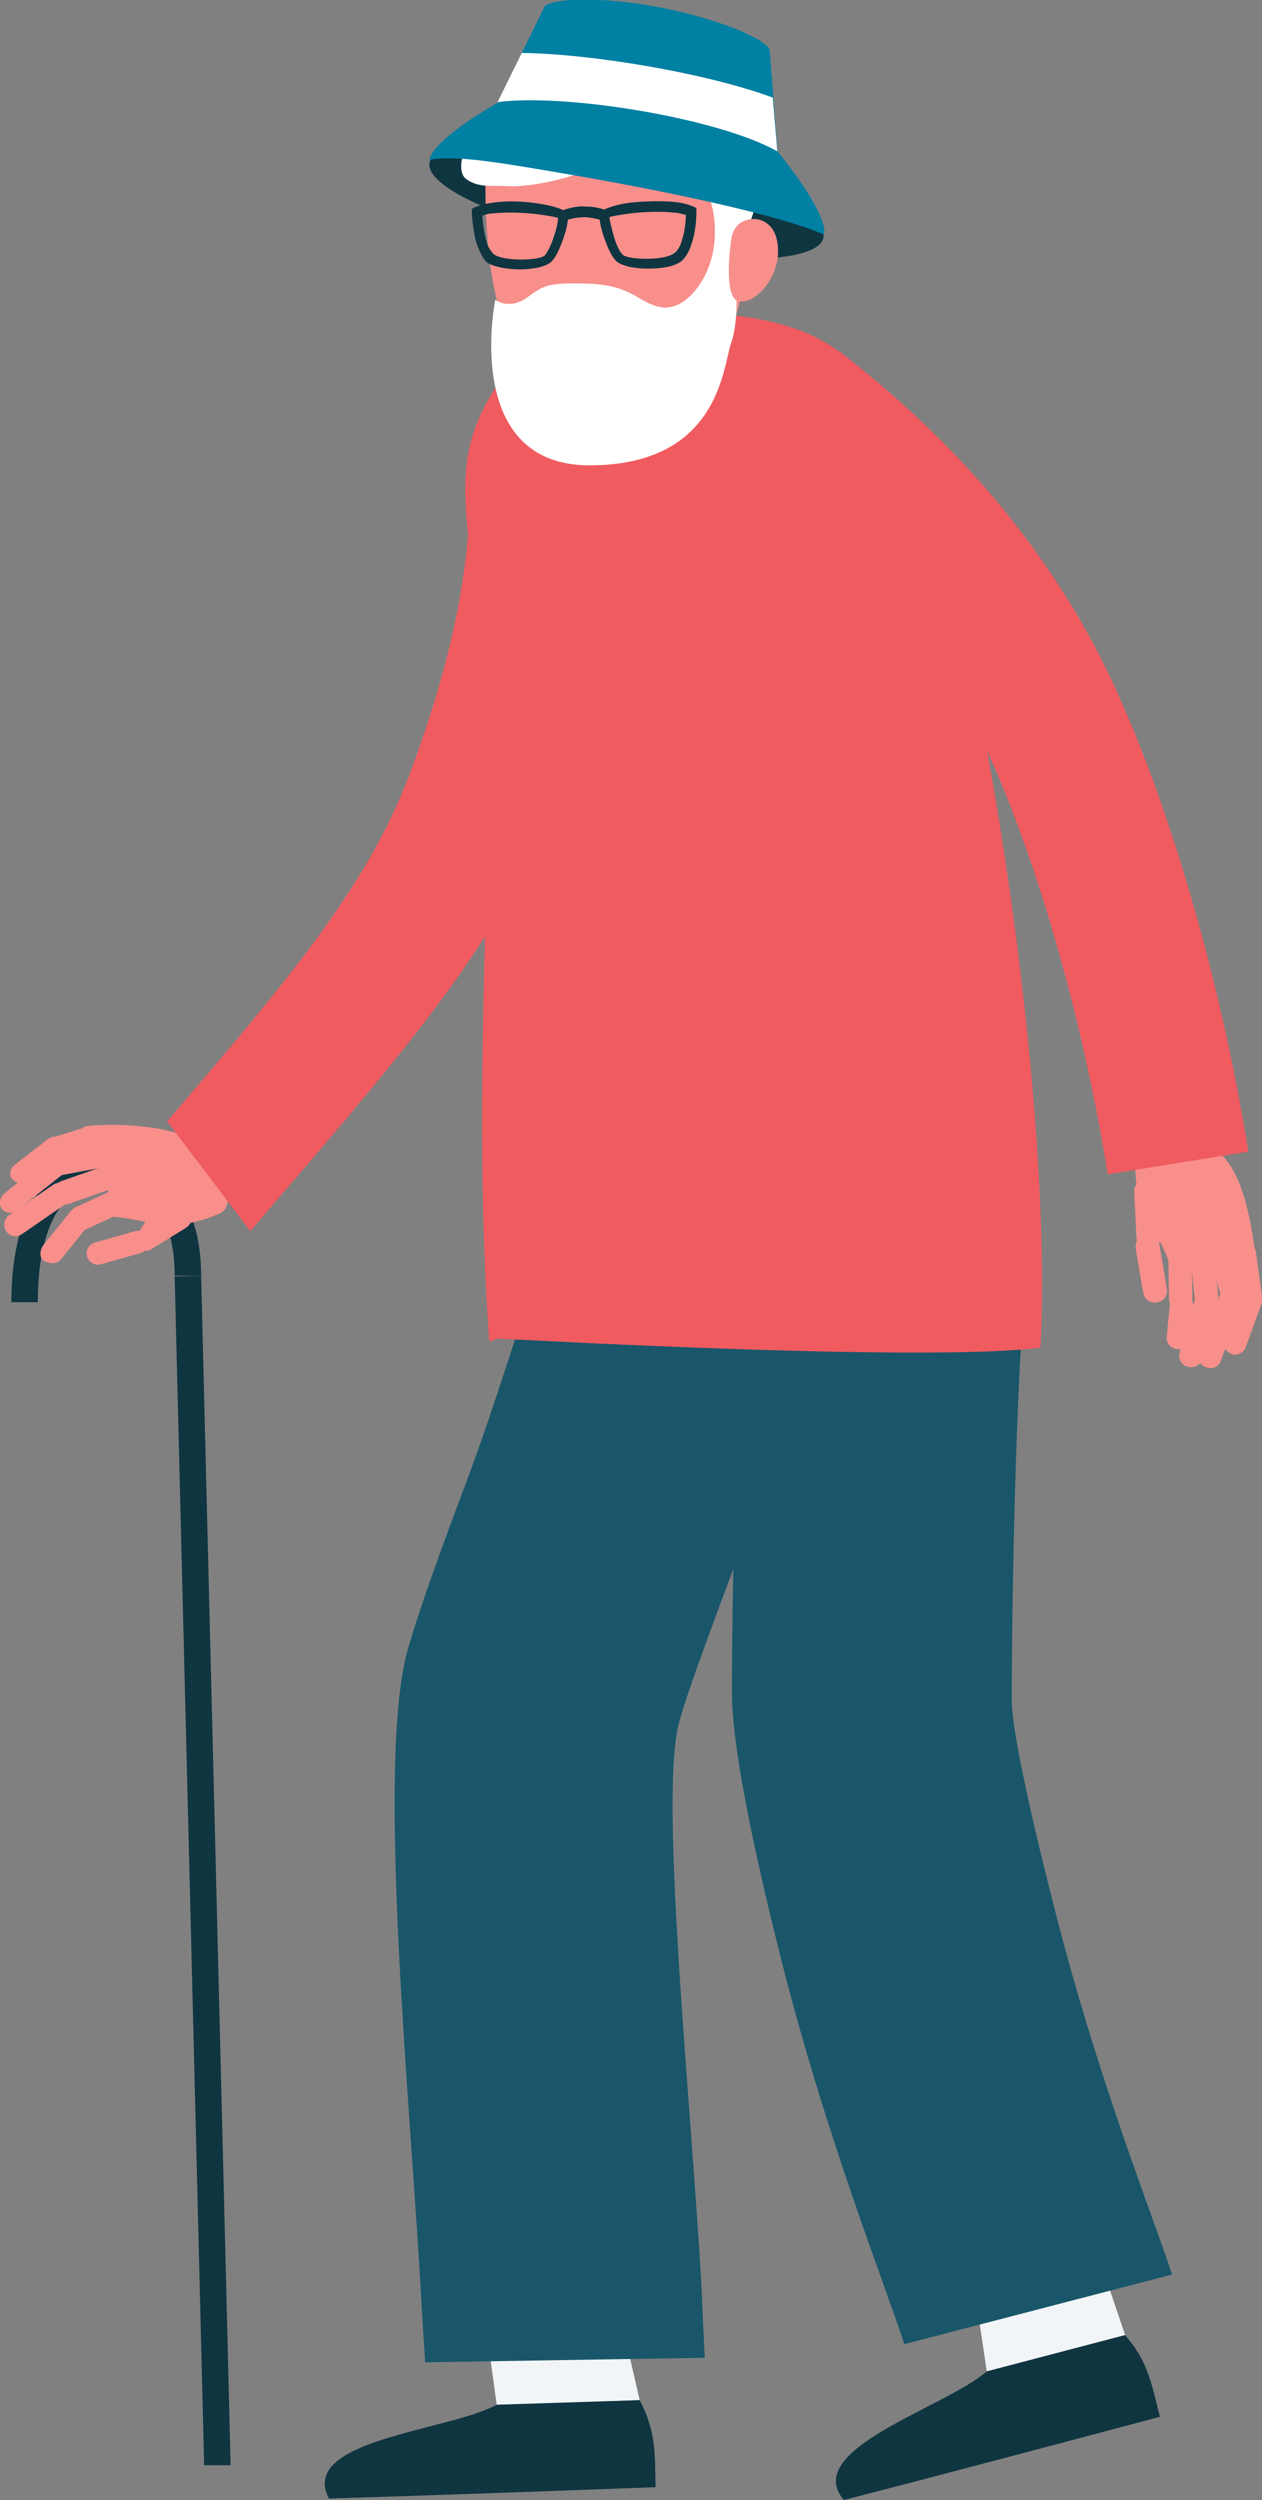 <!-- Generator: Adobe Illustrator 24.0.3, SVG Export Plug-In  -->
<svg version="1.1" xmlns="http://www.w3.org/2000/svg" xmlns:xlink="http://www.w3.org/1999/xlink" x="0px" y="0px" width="166.9px"
	 height="330.4px" viewBox="0 0 166.9 330.4" style="enable-background:new 0 0 166.9 330.4;" xml:space="preserve">
<rect x="0" y="0" width="166.9" height="330.4" fill="#808080" stroke="none"/>
<style type="text/css">
	.st0{fill-rule:evenodd;clip-rule:evenodd;fill:#0F3541;}
	.st1{fill-rule:evenodd;clip-rule:evenodd;fill:#F88F8B;}
	.st2{fill-rule:evenodd;clip-rule:evenodd;fill:#F2F5F7;}
	.st3{fill-rule:evenodd;clip-rule:evenodd;fill:#19566A;}
	.st4{fill-rule:evenodd;clip-rule:evenodd;fill:#F05B60;}
	.st5{fill-rule:evenodd;clip-rule:evenodd;fill:#FFFFFF;}
	.st6{fill-rule:evenodd;clip-rule:evenodd;fill:#0080A3;}
</style>
<defs>
</defs>
<g>
	<path class="st0" d="M26.6,168.6c0-6.1-1.8-10-4.3-12.3c-2.6-2.4-5.9-3.1-9.1-3.1c-3.6,0-6.7,1.8-8.8,5.5l0,0
		c-1.8,3.1-2.9,7.6-2.9,13.4H5c0-5.2,0.9-9.1,2.4-11.7v0c1.5-2.5,3.5-3.7,5.8-3.7c2.4,0,4.9,0.5,6.7,2.2c1.9,1.7,3.2,4.7,3.2,9.7
		H26.6z"/>
	<g>
		<path class="st1" d="M157.4,176.9l0.4-4.1c0.1-0.9-0.5-1.6-1.4-1.7l0,0c-0.9-0.1-1.6,0.5-1.7,1.4l-0.4,4.1
			c-0.1,0.9,0.5,1.6,1.4,1.7l0,0C156.5,178.3,157.3,177.7,157.4,176.9z"/>
		<path class="st1" d="M159,179.6l2-6.9c0.6-2-2.4-2.9-3-0.9l-2,6.9c-0.2,0.8,0.2,1.7,1,1.9l0,0C157.9,180.9,158.8,180.4,159,179.6z
			"/>
		<path class="st1" d="M161.5,179.7l3.1-8.3c0.3-0.8-0.2-1.7-1-2l0,0c-0.8-0.3-1.7,0.2-2,1l-3.1,8.3c-0.3,0.8,0.2,1.7,1,2l0,0
			C160.4,181,161.3,180.6,161.5,179.7z"/>
		<path class="st1" d="M164.8,177.9l2-5.5c0.3-0.8-0.2-1.7-1-2l0,0c-0.8-0.3-1.7,0.2-2,1l-2,5.5c-0.3,0.8,0.2,1.6,1,2l0,0
			C163.6,179.3,164.6,178.7,164.8,177.9z"/>
		<path class="st1" d="M166.9,171.3l-0.8-5.8c-0.1-0.8-0.9-1.4-1.8-1.3l0,0c-0.8,0.1-1.4,0.9-1.3,1.8l0.8,5.8
			c0.1,0.8,0.9,1.3,1.8,1.3l0,0C166.5,173.1,167,172.1,166.9,171.3z"/>
		<path class="st1" d="M164.5,171.4l-1.7-7c-0.3-0.8-1.2-1.2-2-1l0,0c-0.8,0.3-1.2,1.2-1,2l1.7,6
			C162.1,173.2,165.1,173.7,164.5,171.4z"/>
		<path class="st1" d="M161.1,171.2l-0.6-5.9c-0.1-0.8-0.9-1.5-1.7-1.3l0,0c-0.9,0.1-1.5,0.9-1.4,1.7l0.6,5.9
			C158.2,173.4,161.3,173.5,161.1,171.2z"/>
		<path class="st1" d="M157.7,171.6l-0.1-5.9c0-0.9-0.8-1.5-1.6-1.5l0,0c-0.9,0-1.5,0.8-1.5,1.6l0.1,5.9c0,0.9,0.8,1.4,1.6,1.5l0,0
			C157.1,173.3,157.7,172.4,157.7,171.6z"/>
		<path class="st1" d="M166.2,167.1c-0.4-2.5-1-10.1-4.1-13.9c-3.2-3.9-11.6-4.7-11.9-1.3c-0.3,3.4,0.3,6.6,1,8.2
			c0.7,1.5,2.4,4,3.3,6.4C156.5,165.8,160.3,165.7,166.2,167.1z"/>
		<path class="st1" d="M150.2,165l1,5.9c0.2,0.9,1,1.4,1.9,1.2l0,0c0.9-0.2,1.4-1,1.2-1.9l-1-5.9c-0.1-0.9-1-1.3-1.9-1.2l0,0
			C150.6,163.2,150.1,164.2,150.2,165z"/>
		<path class="st1" d="M150,157.6l0.3,6c0.1,0.9,0.8,1.5,1.7,1.5l0,0c0.9-0.1,1.5-0.8,1.5-1.7l2.6-5.7c0.4-0.8-3.8-1.2-4.5-1.7l0,0
			C150.6,155.8,149.9,156.7,150,157.6z"/>
	</g>
	<g>
		<polygon class="st2" points="84.6,317.2 80.5,299.4 63.1,298.9 65.7,317.9 		"/>
		<path class="st0" d="M84.6,317.2c2.2,4.2,2,7.1,2.1,11.5c-13.3,0.5-29.9,1.1-43.2,1.5c-4.1-7.8,15.8-8.9,22.2-12.4L84.6,317.2z"/>
	</g>
	<g>
		<polygon class="st2" points="130.5,313.4 148.8,308.6 143.2,292.1 128,296.6 		"/>
		<path class="st0" d="M148.8,308.6c3.1,3.6,3.5,6.5,4.6,10.8c-12.8,3.4-29,7.7-41.8,11c-5.7-6.7,13.4-12.2,18.9-17L148.8,308.6z"/>
	</g>
	<path class="st3" d="M134.6,141.8c-0.8,2.8,2,14.1,1,27.4c-1.5,18.3-1.8,47.6-1.8,55.4c0,3.8,2.3,14.5,5.5,27
		c5.9,23.4,13.4,41.8,15.7,49l-35.4,9.2c-2.5-7.7-10.4-27.5-16.3-50.9c-3.7-14.7-6.5-28.1-6.5-35.3c0-9.2,0.4-39.6,1.8-57.8
		c1.2-14.9,2.7-28.6,4.3-34L134.6,141.8z"/>
	<path class="st3" d="M115.5,128.9c3.1,12.6-9.9,55.2-18.5,78.4c-3.4,9.1-6.3,16.9-7.2,20.4c-2.7,9.7,1.8,52.3,3,75.1
		c0.1,2.5,0.2,4.5,0.4,8.8l-37,0.6c0-0.8-0.2-3.2-0.5-8.5c-1.3-24.4-6-70.5-1.8-85.6c1.5-5.3,4.5-13.6,8.1-23.1
		c7-19,17.9-56.2,17.2-59.1L115.5,128.9z"/>
	<path class="st4" d="M111.1,46.5c12.1,9.4,23.7,21.1,32.7,37.1c8.7,15.6,17.1,42.5,21.3,68.6l-18.6,3
		c-3.8-23.7-11.4-48.5-19.2-62.4c-7.5-13.5-16.7-23.2-26.9-31.2L111.1,46.5z"/>
	<path class="st4" d="M71.5,44c-13.3,13.9-10.3,19.8-7.8,40.8c2.5,21-1.7,54.3,1,92.5l1.1-0.4c5.8,0.3,57.4,3.1,71.8,1.2
		c1.6-30.3-6.4-85.7-14.7-110.9c-5.7-17.3-10.8-24.7-29.2-25.8C82.8,43.6,83.7,39.5,71.5,44z"/>
	<g>
		<path class="st0" d="M84,20.5c14.4,2.7,25.5,7.6,24.9,10.9c-0.6,3.3-12.8,3.8-27.2,1c-14.4-2.7-25.5-7.6-24.9-10.9
			C57.4,18.2,69.6,17.7,84,20.5z"/>
		<path class="st1" d="M81.7,5.9C77.4,6,64.4,6.5,64.2,22.8c-0.2,16.3,3,22.3,5.1,24.7c8.1,9.6,16.9,9.6,25,0
			c2.1-2.4,5.3-8.4,5.1-24.7C99.1,6.5,86.1,6,81.7,5.9z"/>
		<path class="st0" d="M92.1,28c0,0.3,0,2.3-0.6,4.1c-0.3,1-0.8,2-1.5,2.5v0c-1,0.7-2.7,0.9-4.4,0.9c-1.8,0-3.6-0.4-4.2-1.1
			c-0.5-0.5-1-1.6-1.4-2.7c-0.5-1.3-0.8-2.8-0.7-3.3l0-0.1l0,0l0,0l0,0l0-0.1c0.2-0.5,1.8-1.1,3.9-1.4c1.9-0.2,4.2-0.3,6.1-0.1
			c0.9,0.1,1.7,0.3,2.4,0.6l0.4,0.2V28L92.1,28z M90.2,31.7c0.4-1.2,0.5-2.6,0.5-3.3c-0.5-0.1-1-0.3-1.6-0.3c-1.8-0.2-4-0.1-5.7,0.1
			c-1.5,0.2-2.6,0.4-2.8,0.5c0,0.4,0.3,1.5,0.6,2.6c0.3,1,0.7,1.9,1.1,2.3c0.3,0.4,1.7,0.6,3.2,0.6c1.4,0,2.9-0.2,3.6-0.7h0
			C89.6,33.2,90,32.5,90.2,31.7z"/>
		<path class="st0" d="M63.8,28.5c0,0.7,0.2,2.1,0.5,3.3c0.2,0.8,0.6,1.4,1,1.8h0c0.7,0.5,2.2,0.7,3.6,0.7c1.5,0,2.9-0.2,3.2-0.6
			c0.3-0.4,0.8-1.3,1.1-2.3c0.4-1.1,0.6-2.1,0.6-2.6c-0.2-0.1-1.3-0.3-2.8-0.5c-1.8-0.2-3.9-0.3-5.8-0.1
			C64.8,28.2,64.3,28.3,63.8,28.5L63.8,28.5z M63,32.1c-0.5-1.8-0.6-3.9-0.6-4.1v-0.4l0.4-0.2c0.7-0.3,1.5-0.5,2.3-0.6
			c1.9-0.3,4.2-0.2,6.1,0.1c2,0.3,3.6,0.8,3.9,1.4l0,0.1l0,0l0,0l0,0l0,0.1c0.1,0.5-0.2,2-0.7,3.3c-0.4,1.1-0.9,2.2-1.4,2.7
			c-0.6,0.7-2.4,1.1-4.2,1.1c-1.7,0-3.4-0.3-4.4-0.9v0C63.8,34.1,63.4,33.2,63,32.1z"/>
		<path class="st0" d="M79.8,29.2c-0.8-0.3-1.5-0.4-2.3-0.5c-0.8,0-1.7,0.1-2.6,0.4l-0.5-1.3c1.1-0.4,2.2-0.6,3.1-0.5
			c1,0,1.9,0.2,2.7,0.5L79.8,29.2z"/>
		<path class="st5" d="M90.8,21.4c2,2.2,4.1,5.2,3.7,10.4c-0.4,5.2-4,9.4-7.1,8.8c-3.1-0.6-3.6-2.8-9.3-3.1
			c-5.7-0.2-6.2,0.2-8.5,1.9c-2.4,1.6-4.1,0.2-4.1,0.2s-4.5,22,12.6,21.9s17.5-13.1,18.6-16.2c1.1-3.1,0.6-8.1,0.6-9.2
			c0-1.1,2.5-8.5,2.5-8.5V23L90.8,21.4z"/>
		<path class="st1" d="M96.8,31.1c0.4-1.1,0.9-1.8,2.3-2.1c1.3-0.3,3.8,0.4,3.8,4.2c0,3.8-3.2,7.1-5.2,6.6
			C95.6,39.4,96.6,32.1,96.8,31.1z"/>
		<path class="st5" d="M79.7,20.8c-1.4,2.5-9.8,4-12.4,3.8c-2.6-0.1-4,0.2-5.6-0.9c-1.6-1.1-0.1-5,0.7-5.6
			C63.3,17.6,79.7,20.8,79.7,20.8z"/>
		<g>
			<path class="st6" d="M109,31c-7.5-3.2-25.8-6.6-35.2-8.2c-9.4-1.6-13.4-2.2-17-1.7c0.9-4.6,24.1-16.3,29.9-15.2
				C92.6,6.9,109.8,26.4,109,31z"/>
			<path class="st6" d="M64.6,16L82,19.3l3.8,0.7l17.3,3.3l-1.3-16.5l0,0C102,5.5,95.6,2.6,87.4,1c-8.3-1.6-15.3-1.2-15.5,0.1
				L64.6,16z"/>
			<path class="st5" d="M65.8,13.5L65.8,13.5c8.9-1.2,29.2,2.1,37,6.5l-0.6-7.1C93.6,9.7,78.3,7.1,69,7L65.8,13.5z"/>
		</g>
	</g>
	<polygon class="st0" points="23.1,168.7 27,325.8 30.5,325.8 26.6,168.6 	"/>
	<g>
		<path class="st1" d="M5.7,164.6l3.4-4.2c0.5-0.6,1.4-0.7,2.1-0.2l0,0c0.6,0.5,0.7,1.4,0.2,2.1L8,166.5c-0.5,0.6-1.3,0.5-2.1,0.2
			l0,0C5.2,166.4,5.2,165.3,5.7,164.6z"/>
		<path class="st1" d="M1.2,160.6l5.8-4c0.7-0.5,1.7-0.3,2.1,0.4l0,0c0.5,0.7,0.3,1.7-0.4,2.1l-5.8,4c-0.7,0.5-1.7,0.3-2.1-0.4l0,0
			C0.4,162.1,0.5,161.1,1.2,160.6z"/>
		<path class="st1" d="M0.6,157.7l6.5-5.2c0.7-0.5,1.6-0.3,2,0.3l0,0c0.5,0.7,0.3,1.6-0.3,2l-6.6,5.2c-0.7,0.5-1.6,0.3-2-0.3h0
			C-0.2,159.1,0,158.2,0.6,157.7z"/>
		<path class="st1" d="M2,153.9l4.4-3.4c0.6-0.5,1.6-0.3,2,0.3h0c0.5,0.6,0.3,1.6-0.3,2l-4.4,3.4c-0.6,0.5-1.5,0.2-2-0.3l0,0
			C1.1,155.4,1.3,154.4,2,153.9z"/>
		<path class="st1" d="M6.5,150.5l5.3-1.7c0.8-0.2,1.6,0.2,1.8,1l0,0c0.2,0.8-0.2,1.6-1,1.8l-5.3,1.7c-0.8,0.2-1.5-0.3-1.8-1l0,0
			C5.2,151.6,5.8,150.7,6.5,150.5z"/>
		<path class="st1" d="M7.1,152.5l5.4-1c0.8-0.1,1.5,0.4,1.7,1.2h0c0.1,0.8-0.4,1.5-1.2,1.7l-5.4,1c-0.8,0.1-1.4-0.5-1.7-1.2l0,0
			C5.6,153.4,6.3,152.6,7.1,152.5z"/>
		<path class="st1" d="M8.1,156.1l5.7-2c0.8-0.3,1.7,0.2,2,1l0,0c0.3,0.8-0.2,1.7-1,2l-5.7,2c-0.8,0.3-1.6-0.3-2-1l0,0
			C6.7,157.3,7.3,156.4,8.1,156.1z"/>
		<path class="st1" d="M10.1,159.5l6.3-2.9c0.8-0.3,1.8,0.1,2.1,0.9l0,0c0.3,0.8-0.1,1.8-0.9,2.1l-6.3,2.9c-0.8,0.4-1.3-0.5-2.1-0.9
			l0,0C8.4,161.2,9.3,159.8,10.1,159.5z"/>
		<path class="st1" d="M11,148.9c2.4-0.4,9-0.5,13.4,1.2c4.4,1.7,7.6,9,4.6,10.3c-3,1.3-6,1.7-7.6,1.5c-1.6-0.2-4.3-1-6.7-1.1
			C14.7,158.7,13.9,153.7,11,148.9z"/>
		<path class="st1" d="M18.6,165.6l-5.3,1.5c-0.8,0.2-1.6-0.3-1.8-1.1l0,0c-0.2-0.8,0.3-1.6,1.1-1.8l5.3-1.5
			c0.8-0.2,1.4,0.3,1.8,1.1h0C19.9,164.6,19.3,165.4,18.6,165.6z"/>
		<path class="st1" d="M24.7,162.2l-4.7,2.9c-0.7,0.4-1.6,0.2-2-0.5l0,0c-0.4-0.7-0.2-1.6,0.5-2l3.1-4.9c0.4-0.7,2.9,2.3,3.7,2.6
			l0,0C25.7,160.8,25.3,161.7,24.7,162.2z"/>
	</g>
	<path class="st4" d="M78.8,64.2c0.6,15.3-0.7,27.8-7.1,44.9c-6.3,16.7-21.4,33.5-38.6,53.6l-11-14.5c15.6-18.2,26.4-30.9,32-45.7
		c5.4-14.4,8.5-27.8,8-40.7L78.8,64.2z"/>
</g>
</svg>
